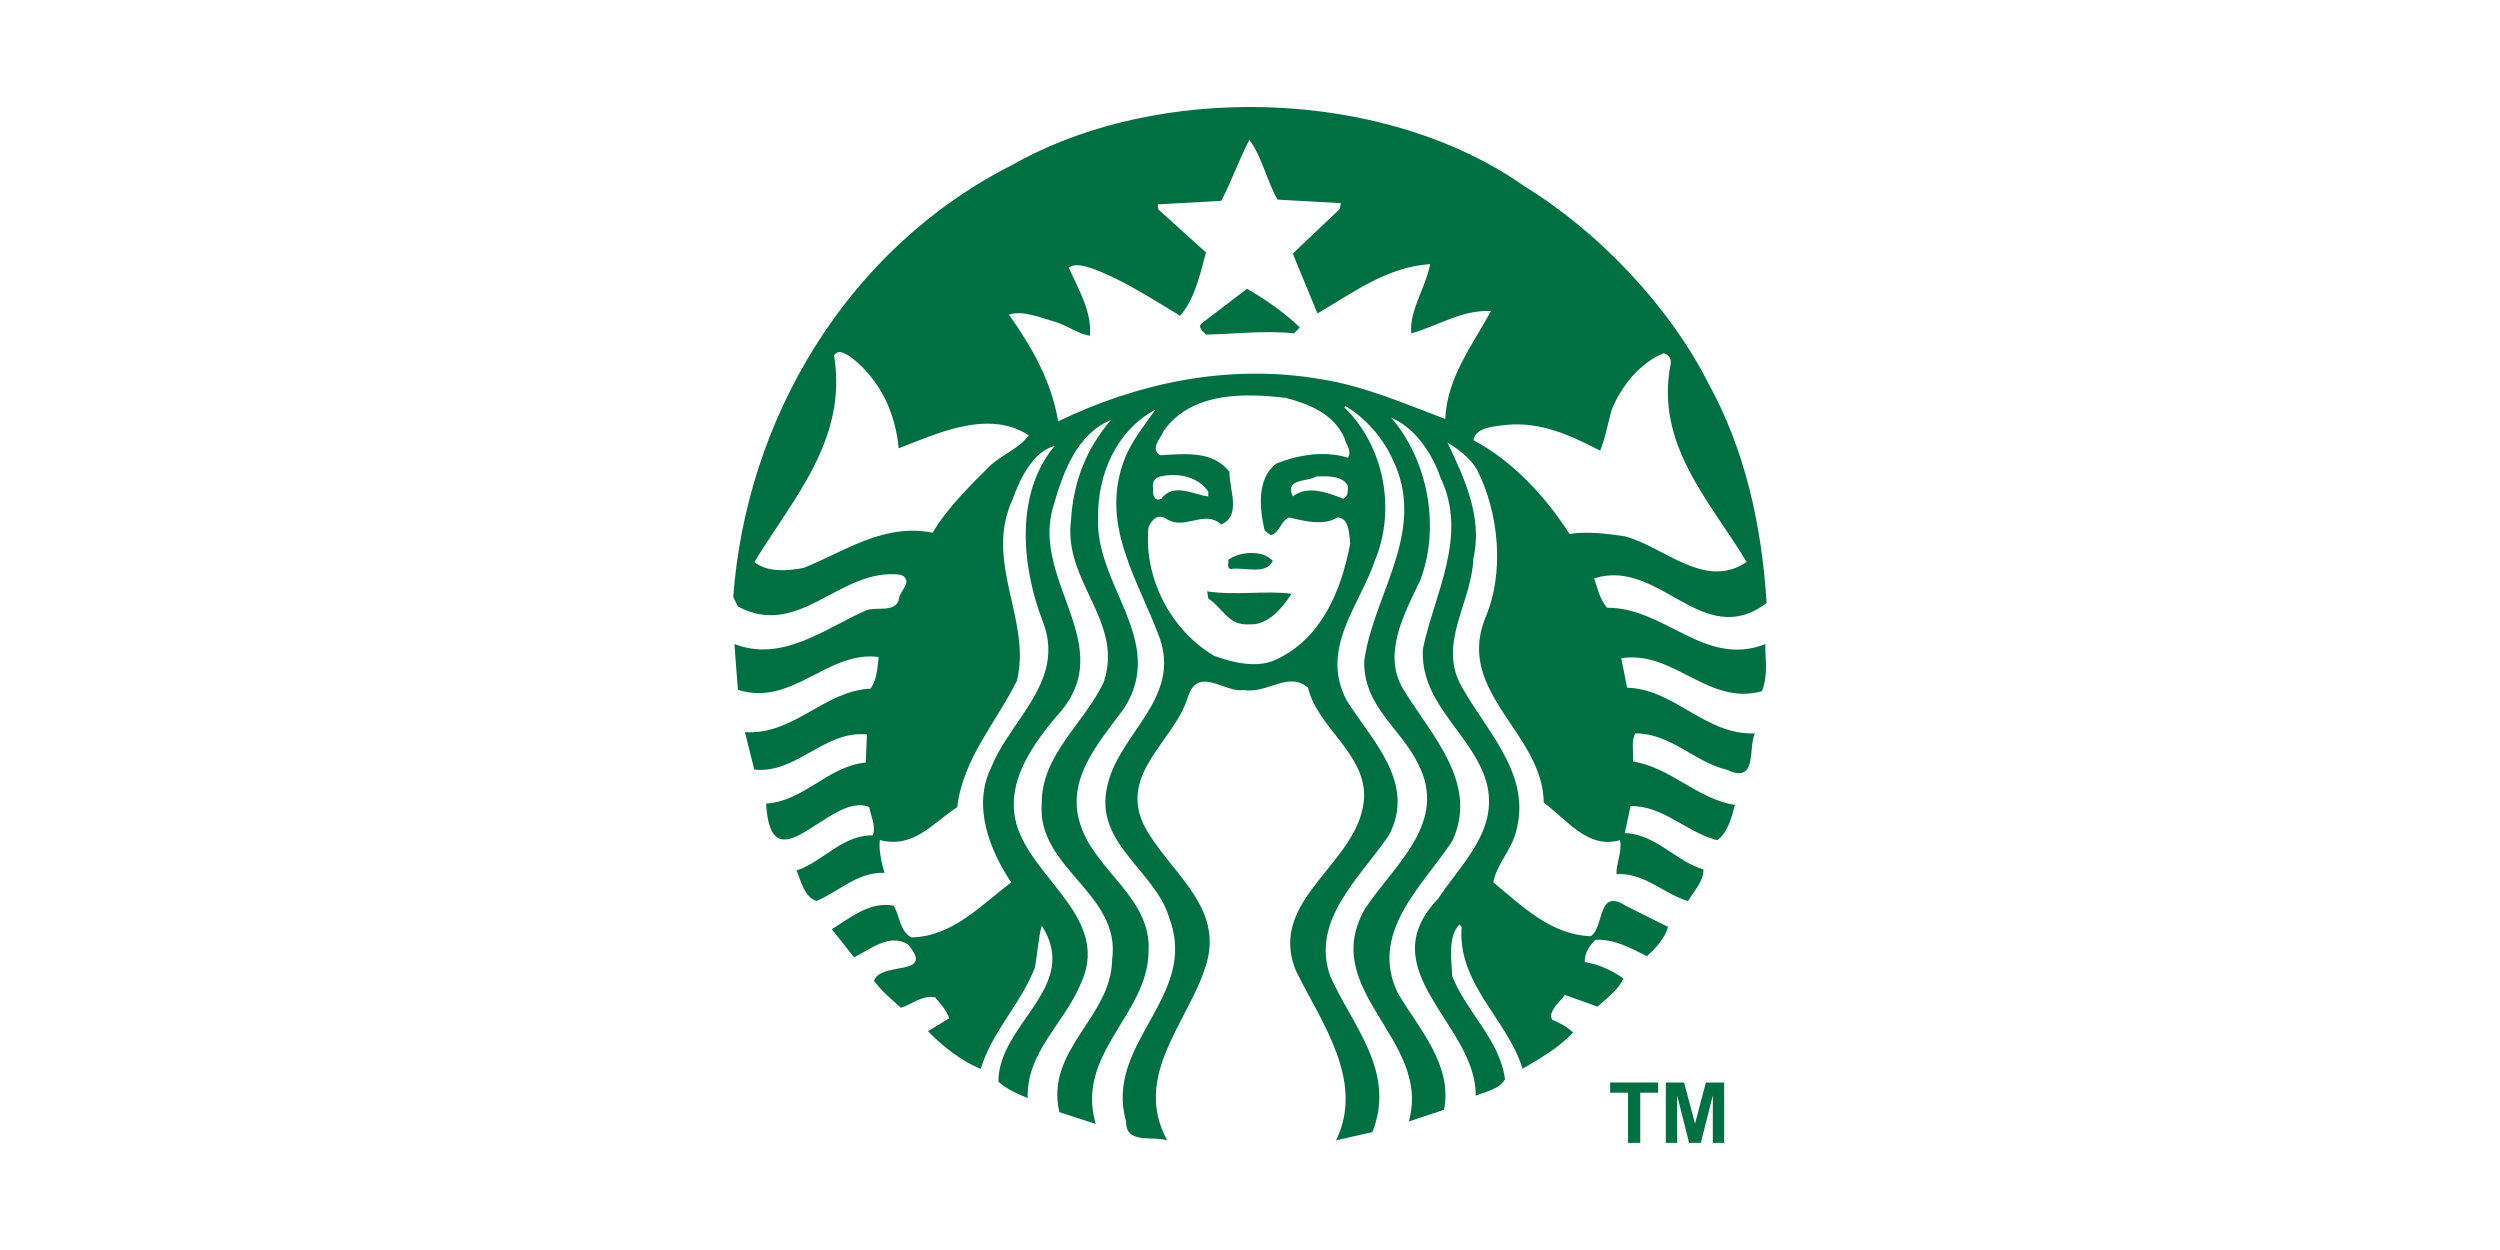 <?xml version="1.0" encoding="UTF-8"?>
<svg id="Layer_1" data-name="Layer 1" xmlns="http://www.w3.org/2000/svg" viewBox="0 0 600 300">
  <g id="g4387">
    <g id="g4381">
      <path id="inner_artwork" data-name="inner artwork" d="M299.29,69.3c4.42,2.55,9.1,5.82,12.67,9.29l-1.4,1.41c-7.04-.75-14.45.19-21.12.29-.74-.75-2.24-1.88-.85-2.82l10.7-8.17h0ZM423.73,156.72c.09,3.18.39,5.9-.85,9.16-12.86,3.66-21.3-9.96-33.78-7.9l1.41,7.06c11.54.38,18.75,11.45,30.67,10.97-1.69,3.38.76,12.3-6.75,8.73-7.79-1.87-13.42-8.73-21.96-8.73-1.03,1.89-.38,4.51-.56,6.75,9.01,1.41,15.48,9.02,24.48,10.43-.85,3.09-1.69,6.56-4.22,8.45-7.32-1.78-13.04-8.36-20.84-8.17l-1.39,6.48c7.41.19,12.2,6.75,18.86,8.71.18,2.73-2.26,5.17-3.67,7.61-5.91-1.78-10.42-6.85-17.18-6.48-.09-2.54,1.42-5.43.85-8.16-7.59,2.26-12.67-4.79-18.3-9.02-.16-13.84-14.73-22.92-15.5-35.88-.15-2.58.25-5.34,1.42-8.31,4.79-11.07,3.28-25.44-1.97-35.76-1.6-2.72-4.42-4.86-7.06-6.46,3.85,8.17,8.55,17.82,6.21,27.86-.27,7.75-4.85,15.2-4.9,22.67-.02,2.66.55,5.33,2.08,8.02,6.1,10.99,17.08,21.4,12.96,35.18-1.14,4.23-4.52,7.51-5.36,11.82,7.14,5.91,13.89,12.58,23.37,12.95,3.38-2.16,1.5-11.72,8.45-7.31l10.14,5.07c-.74,2.71-3.01,5.15-5.07,7.02-3.85-1.87-7.6-4.12-12.4-3.93-1.41,1.5-2.63,3.19-2.52,5.34,3.38.56,6.47,1.98,9.29,3.95-1.31,2.82-3.86,4.59-6.21,6.75l-7.87-2.81c-1.31,1.88-4.04,3.85-3.08,5.92,1.77.76,3.74,1.79,5.05,3.1-3.47,3.75-7.87,6.17-12.11,8.71-3.65-11.92-15.66-20.28-14.63-34.07l-.56-.56c-2.82,3.18-1.88,8.25-1.7,12.38,3.38,8.63,11.44,15.3,12.67,24.77-1.41,2.44-4.6,2.92-7.04,3.95.28-17.07-25.61-30.02-9.01-47.29,5.54-8.46,14.82-16.53,11.53-28.17-3.38-11.24-15.32-18.21-15.21-30.81l.02-.98c2.72-13.14,10.98-27.12,4.22-41.1-1.88-5.62-6.09-12.01-11.82-14.36,8.53,9.77,11.92,25.7,7.03,38.85-2.46,5.23-5.85,11.46-6.19,17.6h-.02c-.18,3.21.47,6.4,2.54,9.43,6.48,10.51,17.73,22.06,11.26,35.76-7.32,10.97-20.08,22.14-12.95,36.59,5.16,8.63,13.14,17.25,10.99,27.86l-8.45,2.81c5.63-19.79-21.96-31.42-10.41-51.22,7.13-10.6,19.88-20.55,12.67-34.62-4.32-8.72-13.23-13.88-12.95-24.78l.31-1.83c2.91-15.45,14.65-30.08,6.44-46.6-2.16-4.88-6.47-9.85-11.26-12.67l-.29.29c9.58,9.29,12.49,24.57,7.33,36.86-2.41,7.21-7.7,14.39-8.77,22.11-.51,3.64-.08,7.42,2.02,11.39,6.1,9.66,16.79,19.9,10.12,32.39-7.03,10.31-18.76,20.35-14.07,33.76,5.16,11.73,15.94,22.91,10.12,37.46l-8.71,1.97c6.94-14.18-3.47-28.25-9.56-40.54-7.42-17.64,15.94-26.09,16.31-42.22-.09-10.41-11.16-16.32-13.5-25.89-4.79-4.04-9.76,1.61-15.48.56-4.23.85-10.72-5.82-13.24,1.41-3.01,10.6-16.7,18.39-10.68,30.96,5.73,11.17,19.51,19.34,14.9,33.79-4.12,13.5-17.74,26.36-9.29,41.93-3.47-1.12-9.95,1.03-9.85-4.51-5.35-18.86,17.45-29.85,10.41-48.7-3.28-11.55-18.21-17.92-14.92-31.81,2.43-11.43,15.26-19.42,13.46-31.94-.15-1.05-.4-2.12-.77-3.24-4.79-13.51-14.56-27.03-8.73-42.8,1.6-4.5,4.79-8.35,7.6-12.38-9.29,4.97-13.98,15.48-13.78,26.18-.4,11.63,8.19,21.59,9.41,32.24.48,4.3-.22,8.69-3.22,13.36-6.09,8.27-14.06,16.99-10.41,27.88,3.47,10.98,17.17,17.64,16.33,30.4-.09,15.1-17.64,24.5-12.67,41.39l-8.73-2.83c-3.47-15.01,12.48-22.69,12.66-36.57,2.26-15.97-18.11-21.89-16.89-37.46-.09-11.83,10.32-19.32,14.92-29.27.79-2.42,1.05-4.71.95-6.9-.56-11-10.47-19.6-8.83-31.97.55-9.1,3.65-17.08,9.56-23.92-8.16,3.28-11.53,12.67-13.78,20.55-3.91,12.64,5.43,24.01,6.36,35.34.42,5-.81,9.97-5.51,15.06-6.76,7.97-13.61,18.02-8.73,28.72,5.17,11.81,21.4,21.01,14.36,35.74-3.84,9.29-13.04,16.32-12.66,27.3-2.44-1.03-4.97-2.06-7.04-3.93,0-13.98,19.88-22.71,10.41-37.44-.84,2.91-1.02,6.86-1.68,10.14-3.29,8.54-10.32,15.38-12.96,24.21-4.4-1.7-9.01-5.27-12.67-9.02l5.07-3.1c-.56-1.88-2.06-3.47-3.37-5.07-3.29-.46-5.46,1.7-8.17,2.54-2.35-2.07-4.61-3.95-6.48-6.48,1.68-4.8,14.84-.83,8.17-8.71-4.5-2.81-9.02,1.21-12.96,3.08l-5.34-6.75c4.6-2.81,9.18-6.76,14.9-5.63,1.41,2.54,1.51,6.27,4.22,7.6,9.67-.19,16.52-7.5,23.93-13.23-5.16-7.69-9.37-18.29-4.78-27.59,3.68-9.31,13.25-17.16,13.69-27.45.1-2.34-.27-4.81-1.29-7.46-5.06-13.04-6.85-30.67,2.81-42.22-5.26,1.41-8.35,7.96-10.14,12.94-5.81,12.74,1.54,24.54,1.79,36.75.03,2.2-.14,4.4-.68,6.61-4.97,10.04-13.04,18.85-14.34,30.4-5.73,3.65-10.43,10.04-18.58,7.88-.29,2.16.37,5.44,1.12,7.88-6.47-.27-10.88,4.5-16.33,6.75-2.9-.93-3.66-4.68-4.78-7.31,6.38-2.15,10.98-8.55,18.3-8.44.85-2.36-.48-4.52-.85-6.77-9.11-4.04-23.54,19.98-24.76-.85,9.1-.56,14.91-9.01,23.93-9.85l.27-6.75c-10.23-1.03-16.81,9.48-27.03,8.44l-2.25-9c11.83.74,18.87-9.86,30.13-10.43,1.5-1.97,1.68-4.88,1.97-7.6-12.29-1.6-20.73,12.02-33.78,7.88,0,0-.45-5.67-.69-8.87h.02c-.09-1.25-.17-2.12-.17-2.12,11.63,4.51,21.86-3.84,31.81-8.16,2.53-.76,6.48.56,7.61-2.26-.1-2.16,3.84-4.68.56-6.19-14.55-1.97-24.22,15.58-39.14,7.6l-1.12-2.26c3.1-42.41,27.02-83.41,66.71-103.58,16.07-9.19,36.04-13.87,56.18-14.03,24.3-.2,48.86,6.17,67.13,19.11,17.74,10.88,34.71,28.82,43.92,47.02,8.81,15.95,12.86,33.85,14.07,52.9-15.39,11.63-25.72-10.96-41.39-5.9.84,2.44,1.31,4.97,3.1,7.04,13.89-.1,23.46,14.45,38,8.72v2.12h.01ZM246.92,104.49c-9.76-6.38-22.13-.37-31.23,3.1-.84-8.54-4.31-16.33-11.55-21.96-.7-.35-1.67-1.08-2.55-1.14-.52-.03-1.02.18-1.41.85,3.28,20.17-9.83,34.25-19.13,49.55,3.09,2.53,8.06,2.15,11.82,1.41,9.85-3.94,19.23-10.8,30.96-8.45,3.47-5.91,9.3-11.64,14.07-16.33,2.92-2.53,6.93-4.13,9-7.04h0ZM276.76,117.16c-.19,1.21.09,3.38,1.97,2.54,2.91-4.03,8.07-.84,11.26-.56v-1.14c-1.75-2.75-5.35-4.13-9-3.99-.84.03-1.7.15-2.53.34-1.22.27-2.07,1.39-1.7,2.8h0ZM322.65,105.07c-2.62-5.82-8.63-8.17-14.08-9.58-2.67-.33-5.44-.55-8.19-.58-.52,0-1.03-.01-1.54,0-7.69.16-15.04,2.13-19.53,8.46-.64,1.79-3.48,4.3-.85,5.9,5.91-.38,12.66-1.12,16.6,3.95,0,4.51,2.91,10.51-1.97,12.67-4.04-3.74-8.83,1.59-13.22-1.41-2.07-1.22-3.38.2-4.22,1.99-1.22,11.63,4.87,24.47,15.75,30.94,4.41,1.59,10.34,3.1,14.94.85,11.07-5.16,15.66-16.97,17.72-27.86-.28-2.07-.18-6.11-3.08-6.21-3.28,2.08-8.07.85-11.55,0-2.06.66-2.15,3.67-4.49,4.24l-1.43-1.14c-1.22-5.15-1.97-12.47,2.82-16.04,5.35-2.16,11.64-3.1,17.18-1.41,1.03-1.78-.56-3.18-.85-4.78h0ZM317,114.32c-.37,0-.73.03-1.1.04-1.97,1.31-7.7.37-5.63,4.78,3.57-2.82,8.54-.84,12.11.56,1.32-.65,1.03-1.97,1.12-3.1-1.14-2.13-3.88-2.33-6.5-2.28ZM357.85,74.65c-6.95-.37-12.76,3.57-19.14,5.36-.56-5.43,3.57-11.17,4.51-16.62-10.32.66-18.49,6.87-27.03,11.84-1.98-4.77-3.96-9.57-5.92-14.36l11.26-10.7.29-1.41-15.21-.85c-2.62-4.59-3.65-10.12-6.75-14.34-2.53,4.79-4.24,9.85-6.77,14.63l-15.19.85v1.12l11.53,10.41c-1.41,5.35-2.72,11.17-6.19,15.21-6.76-4.05-13.42-8.45-20.82-11.26-1.78-.58-4.32-1.51-5.92-.29,2.34,5.16,5.62,10.72,5.07,16.35-3.1-.57-5.53-2.56-8.44-3.39-3.48-.95-7.61-2.81-10.99-1.68,5.63,7.88,10.23,16.12,11.82,25.6,18.68-9.02,40.47-13.98,63.08-10.12,10.6,1.69,20.35,6,29.83,9.56.37-9.94,6.66-17.93,10.98-25.91h0ZM389.93,128.7c9.56,2.53,19.16,12.95,29.28,6.19-8.82-14.64-21.95-28.15-18.3-47.29.38-1.31-.46-2.63-1.68-2.81-5.72,2.34-10.15,7.98-12.42,13.52-.93,3.28-1.48,6.76-2.79,9.85-6.85-3.57-14.17-7.02-22.52-6.19-3.01.38-7.33.57-7.88,3.66,9.48,5.06,17.27,13.52,23.08,22.52,4.04-.66,9-.1,13.23.56h0ZM289.72,141.93l.27,1.7c3.67,2.44,4.79,6.58,9.87,6.21,4.5.27,7.88-3.95,10.12-7.33-6.09-.84-13.5.46-20.26-.58h0ZM294.79,134.33c.18.75-.46,1.88.56,2.26,3-.65,8.44,1.6,10.12-1.97-1.17-1.31-3.08-1.91-5.09-1.91-2.01,0-4.09.58-5.59,1.62Z" fill="#007042"/>
    </g>
    <g id="text4354">
      <path id="path4430" d="M390.73,274.29v-12.04h-4.3v-2.45h11.52v2.45h-4.29v12.04h-2.93Z" fill="#007042"/>
      <path id="path4432" d="M399.8,274.29v-14.49h4.38l2.63,9.88,2.6-9.88h4.39v14.49h-2.72v-11.41l-2.88,11.41h-2.82l-2.87-11.41v11.41h-2.72Z" fill="#007042"/>
    </g>
  </g>
</svg>